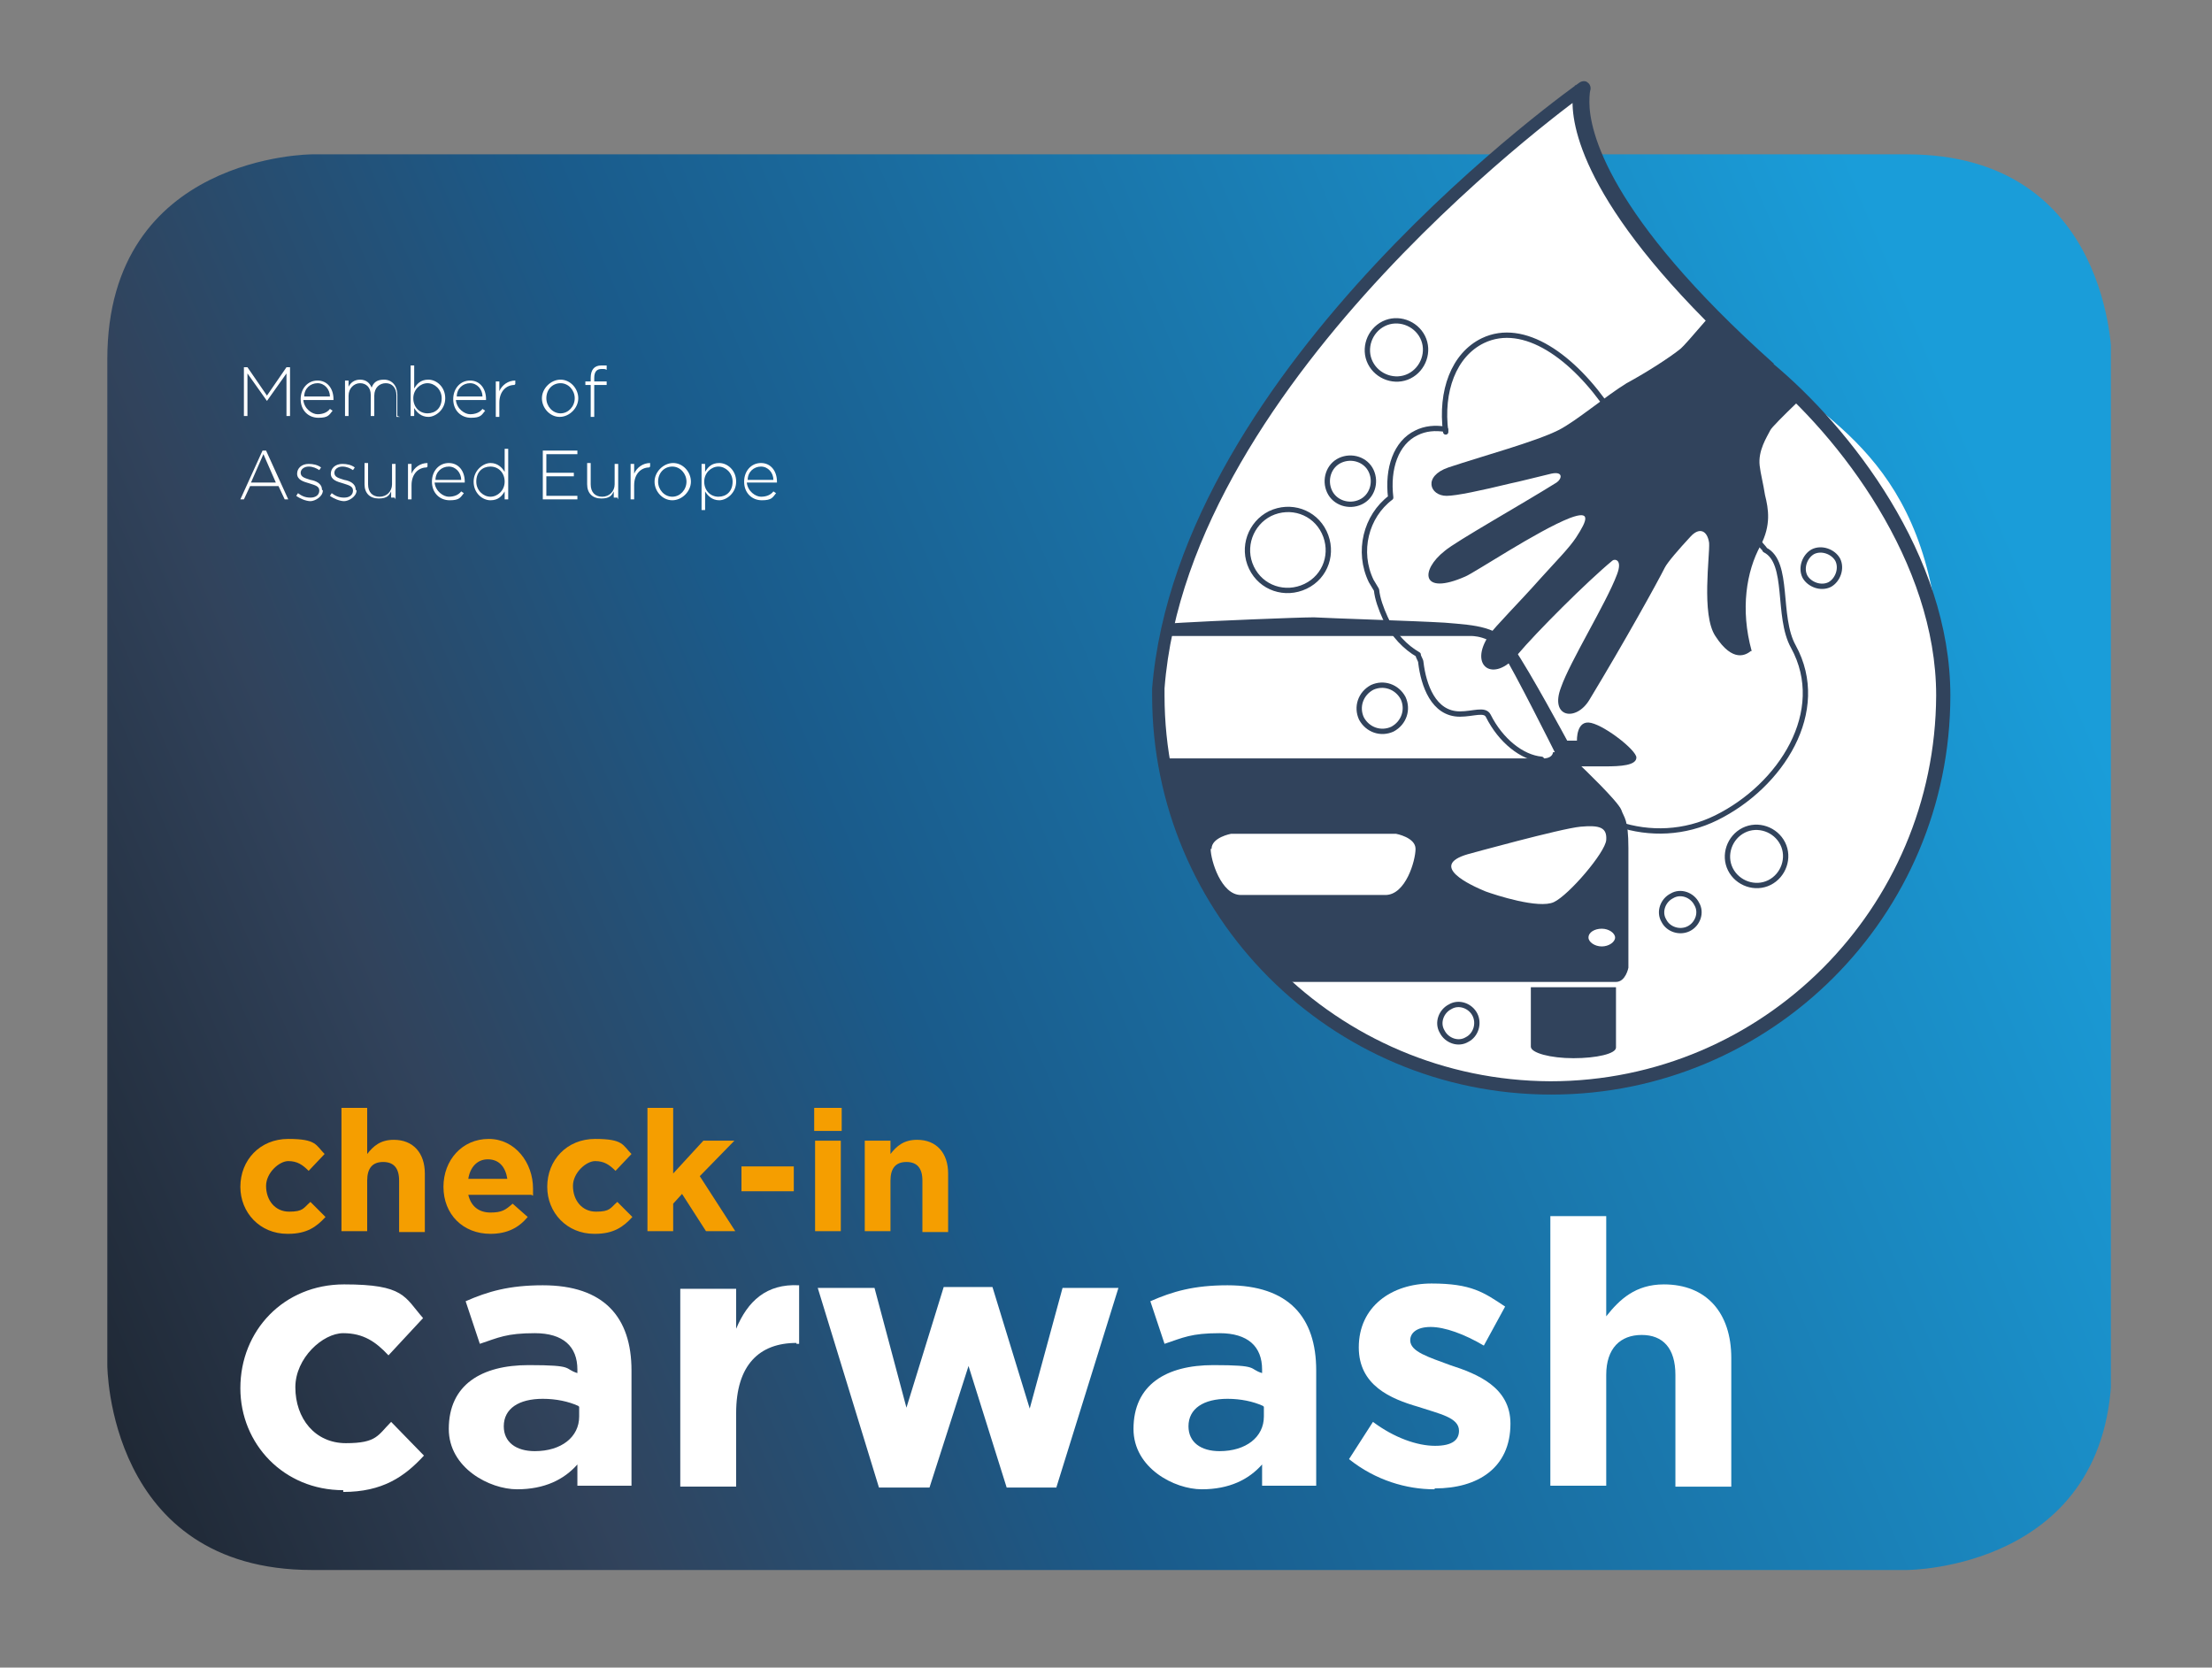 <?xml version="1.0" encoding="UTF-8"?> <svg xmlns="http://www.w3.org/2000/svg" xmlns:xlink="http://www.w3.org/1999/xlink" id="Ebene_1" data-name="Ebene 1" version="1.1" viewBox="0 0 249.4 188"><rect x="0" y="0" width="249.4" height="188" fill="#808080" stroke="none"/><defs><style> .cls-1 { stroke: #31435c; stroke-linejoin: round; stroke-width: .6px; } .cls-1, .cls-2 { fill: none; } .cls-3 { clip-path: url(#clippath); } .cls-2, .cls-4, .cls-5, .cls-6, .cls-7 { stroke-width: 0px; } .cls-8 { clip-path: url(#clippath-1); } .cls-9 { clip-path: url(#clippath-2); } .cls-4 { fill: #31435c; } .cls-5 { fill: #f59e00; } .cls-6 { fill: url(#Unbenannter_Verlauf_71); } .cls-7 { fill: #fff; } </style><clipPath id="clippath"><path class="cls-2" d="M35.2,17.4s-23.1,0-23.1,23.1v113.4s0,23.1,23.1,23.1h179.8s23.1,0,23.1-23.1V40.5s0-23.1-23.1-23.1H35.2Z"></path></clipPath><linearGradient id="Unbenannter_Verlauf_71" data-name="Unbenannter Verlauf 71" x1=".7" y1="150" x2="249.5" y2="44.4" gradientUnits="userSpaceOnUse"><stop offset="0" stop-color="#1d2530"></stop><stop offset=".2" stop-color="#31435c"></stop><stop offset=".4" stop-color="#1a5b8b"></stop><stop offset=".9" stop-color="#1a9dd9"></stop></linearGradient><clipPath id="clippath-1"><rect class="cls-2" x="12.1" y="8.4" width="225.9" height="168.6"></rect></clipPath><clipPath id="clippath-2"><path class="cls-2" d="M130.4,77.5v-.3.3ZM130.4,77.5v.8c0,24.4,19.8,44.3,44.3,44.3s44.3-19.8,44.3-44.3-11.1-29.7-19.8-36.9c-24.6-22-20.9-31.7-20.9-31.7,0,0-45,31.8-47.9,67.7"></path></clipPath></defs><g class="cls-3"><rect class="cls-6" x="12.1" y="17.4" width="225.9" height="159.6"></rect></g><g class="cls-8"><path class="cls-7" d="M199.1,41.5c-24.6-22-20.9-31.7-20.9-31.7,0,0-45,31.8-47.9,67.7v.8c0,24.4,19.8,44.3,44.3,44.3s44.3-19.8,44.3-44.3-11.1-29.7-19.8-36.9"></path></g><g class="cls-9"><path class="cls-1" d="M163,48.4c-1.2-.2-2.3-.1-3.3.4-2.3,1.1-3.3,4-2.9,7.3-2.8,2.1-3.8,6.1-2.2,9.4.2.3.4.7.6,1,.1,1,.5,2.1,1,3.2.9,1.9,2.3,3.3,3.7,4.1,0,.3.3.6.3.9.3,2.5,1.4,5.8,4.4,5.8,1.5,0,2.8-.6,3.2.2,1.4,2.8,3.8,4.7,6,4.9,3.9,7.2,12.6,10.1,19.7,6.6,7.3-3.6,12.7-12,8.7-19.3-1.9-3.4-.4-9.5-3.2-10.9,0-.2-3.7-4-3.8-4.2-1.5-3.1,2.3-4.9-1.2-4.1-.1-.4-3.5.9-3.7.6-.5-1-1.2-.7-2-1.6,1-3.2-4.3-2.7-6.8-6.4-4.1-6.1-9.7-10.1-14.3-7.9-3.3,1.6-4.8,5.7-4.2,10.3ZM206.3,65.9c-1,.5-2.3,0-2.8-.9-.5-1,0-2.3.9-2.8,1-.5,2.3,0,2.8.9.5,1,0,2.3-.9,2.8ZM154.6,53.1c-.6-1.3-2.2-1.8-3.5-1.2-1.3.6-1.8,2.2-1.2,3.5.6,1.3,2.2,1.8,3.5,1.2,1.3-.6,1.8-2.2,1.2-3.5ZM191.3,101.9c-.5-1-1.8-1.5-2.8-.9-1,.5-1.5,1.8-.9,2.8.5,1,1.8,1.4,2.8.9,1-.5,1.5-1.8.9-2.8ZM157,82.2c-1.3.6-2.8.1-3.5-1.2-.6-1.3-.1-2.8,1.2-3.5,1.3-.6,2.8-.1,3.5,1.2.6,1.3.1,2.8-1.2,3.5ZM201,95.1c-.8-1.6-2.8-2.3-4.4-1.5-1.6.8-2.3,2.8-1.5,4.4.8,1.6,2.8,2.3,4.4,1.5,1.6-.8,2.3-2.8,1.5-4.4ZM149.3,60c-1.1-2.3-3.8-3.2-6.1-2.1-2.2,1.1-3.2,3.8-2.1,6.1,1.1,2.3,3.8,3.2,6.1,2.1,2.3-1.1,3.2-3.8,2.1-6.1ZM166.3,114.4c-.5-1-1.8-1.5-2.8-.9-1,.5-1.5,1.8-.9,2.8.5,1,1.8,1.5,2.8.9,1-.5,1.4-1.8.9-2.8ZM160.4,38c-.8-1.6-2.8-2.3-4.4-1.5-1.6.8-2.3,2.8-1.5,4.4.8,1.6,2.8,2.3,4.4,1.5,1.6-.8,2.3-2.8,1.5-4.4Z"></path><path class="cls-4" d="M197.4,73.4c-.5.4-2,1.4-4-1.7-1.6-2.4-.6-9.1-.7-10.5-.2-1.4-1.1-1.8-2.1-.7-1.3,1.4-2.6,2.9-2.9,3.5-.8,1.6-4.5,8.3-8.5,14.9-1.5,2.5-4.5,2-3.2-1.4,1-2.9,5.1-9.5,6.3-12.7.7-1.8-.3-1.8-.5-1.6-2.9,2.4-8.6,8.1-10.7,10.6-2.7,3.3-5.6,1.3-3.2-2.2.6-.9,3.5-3.8,5.8-6.4,1.9-2.1,3.2-3.4,4-4.6,1.3-2,1.7-3.1-.7-2.2-3.6,1.4-10.8,6.2-11.8,6.6-5,2.2-5.1-.7-2.3-2.9,1.3-1.1,8.6-5.2,12.6-7.7.6-.4.8-1.3-.6-1-1.7.4-3.6.9-4.6,1.1-3.3.8-6.1,1.4-7.2,1.4-1.9,0-2.7-2.2.2-3.2,3.9-1.3,9.8-2.9,12.4-4.2,2-1,5.4-3.9,7.7-5.3,2.4-1.3,5-3,6.1-3.9s15.1-17.8,15.1-17.8l13.9,9.1s-18.4,16.8-18.9,17.9c-.4.8-1.4,2.3-1.2,4,.1.9.4,2,.6,3.3.4,1.6.7,3.4-.5,5.7-1.6,2.9-2.3,7.2-1,11.9"></path><path class="cls-4" d="M184.5,85.4c0-.8-3.4-3.5-5.1-3.9-1.7-.4-1.6,2-1.6,2h-1.1s-4.2-7.8-6-10.4c-1.8-2.5-4.2-2.6-7.8-2.9-3.3-.2-13.1-.5-14.7-.6h0s-.1,0-.1,0h-.1s0,0,0,0c-1.6,0-11.4.4-14.7.6-3.6.2-6,.4-7.8,2.9-1.8,2.5-6,10.4-6,10.4h-1.1s.1-2.4-1.6-2c-1.7.4-5.1,3-5.1,3.9s1.8,1,3.5,1h2.7s-4.1,4-4.5,4.9c-.4,1-.8,1.1-.8,4.3v13.5s.4,1.6,1.4,1.6h68.2c1.1,0,1.4-1.6,1.4-1.6v-13.5c0-3.3-.5-3.4-.8-4.3-.4-1-4.5-4.9-4.5-4.9h2.7c1.7,0,3.5-.1,3.5-1M179.1,105.7c0-.6.7-1,1.5-1s1.5.5,1.5,1-.7,1-1.5,1-1.5-.5-1.5-1M136.6,95.7c0-1.3,2.2-1.7,2.2-1.7h18.6s2.2.4,2.2,1.7-1.1,5.2-3.4,5.2h-16.3c-2.2,0-3.4-3.9-3.4-5.2M115.6,104.7c.8,0,1.5.5,1.5,1s-.7,1-1.5,1-1.5-.5-1.5-1,.7-1,1.5-1M130.8,96.3c4.5,1.3-.3,3.5-2,4.2-1.1.4-6,2-7.7,1.2-1.7-.8-5.8-5.6-5.9-7-.1-1.4.7-1.6,2.9-1.5,2.2.2,12.7,3.1,12.7,3.1M175.1,84.8s0,.6-.9.7c-.8,0-21.1,0-26.1,0-5,0-25.3,0-26.1,0-.9,0-.9-.7-.9-.7,0,0,4.6-9.2,5.9-11.2,1.3-2,3.6-1.9,3.6-1.9h35.2s2.3-.1,3.6,1.9c1.3,2,5.9,11.2,5.9,11.2M178.2,93.2c2.2-.2,3,.1,2.9,1.5-.1,1.4-4.2,6.2-5.9,7-1.7.8-6.6-.8-7.7-1.2-1.7-.7-6.5-2.9-2-4.2,0,0,10.5-2.9,12.7-3.1M123.7,111.3h-9.6v6.7h0,0c0,.7,2.2,1.3,4.8,1.3s4.8-.5,4.8-1.2h0c0,0,0,0,0,0v-6.7ZM182.2,111.3h-9.6v6.7h0,0c0,.7,2.2,1.3,4.8,1.3s4.8-.5,4.8-1.2h0c0,0,0,0,0,0v-6.7Z"></path></g><path class="cls-4" d="M199.1,41.5l-.5.6c-18.9-16.9-21.3-26.7-21.3-30.6,0-1.2.2-1.8.3-1.9l.7.3.5.6c0,0-44.8,31.8-47.5,67.1h-.8c0,0,.8,0,.8,0v.8c0,24,19.5,43.4,43.5,43.5,24,0,43.4-19.5,43.5-43.5,0-15-10.9-29.2-19.5-36.3h0s.5-.6.5-.6l.5-.6c8.8,7.3,20.1,21.7,20.1,37.5,0,24.9-20.2,45-45,45-24.9,0-45-20.2-45-45v-.8h0c3-36.6,48.2-68.3,48.2-68.3.3-.2.7-.2.9,0,.3.2.4.6.3.9,0,0-.1.3-.1,1.3,0,3.2,2,12.7,20.8,29.5l-.5.6.5-.6-.5.6Z"></path><path class="cls-7" d="M84.3,54.1c0-.9.7-1.5,1.5-1.5s1.4.7,1.4,1.5h-2.9ZM84.3,54.4h3.3c0,0,0,0,0-.1h0c0-1.2-.7-2.1-1.8-2.1s-1.9.9-1.9,2.1h0c0,1.3.9,2.1,2,2.1s1.2-.3,1.6-.8l-.3-.2c-.3.4-.8.6-1.4.6s-1.5-.6-1.6-1.6M82.6,54.3c0,1.1-.7,1.7-1.6,1.7s-1.6-.7-1.6-1.7h0c0-1,.8-1.7,1.6-1.7s1.6.7,1.6,1.7h0ZM83,54.3h0c0-1.3-1-2.1-1.9-2.1s-1.3.5-1.6,1v-.9h-.4v5.2h.4v-2.1c.3.5.8,1,1.6,1s1.9-.8,1.9-2.1M77.4,54.3c0,.9-.7,1.7-1.6,1.7s-1.6-.8-1.6-1.7h0c0-1,.7-1.7,1.6-1.7s1.6.8,1.6,1.7h0ZM77.9,54.3h0c0-1.1-.9-2.1-2-2.1s-2.1,1-2.1,2.1h0c0,1.1.9,2.1,2,2.1s2.1-1,2.1-2.1M73.3,52.6v-.4c-.8,0-1.5.5-1.8,1.2v-1.1h-.4v4h.4v-1.6c0-1.3.8-2,1.7-2h0ZM69.7,56.3v-4h-.4v2.3c0,.8-.6,1.4-1.4,1.4s-1.3-.5-1.3-1.4v-2.4h-.4v2.4c0,1,.6,1.6,1.6,1.6s1.2-.4,1.4-.8v.7h.4ZM65.1,56.3v-.4h-3.5v-2.2h3.1v-.4h-3.1v-2.1h3.5v-.4h-3.9v5.5h3.9ZM56.9,54.3c0,1-.8,1.7-1.6,1.7s-1.6-.7-1.6-1.7h0c0-1.1.7-1.7,1.6-1.7s1.6.7,1.6,1.7h0ZM57.3,56.3v-5.7h-.4v2.6c-.3-.5-.8-1-1.6-1s-1.9.8-1.9,2.1h0c0,1.3,1,2.1,1.9,2.1s1.3-.5,1.6-1v.9h.4ZM49.1,54.1c0-.9.7-1.5,1.5-1.5s1.4.7,1.4,1.5h-2.9ZM49.1,54.4h3.3c0,0,0,0,0-.1h0c0-1.2-.7-2.1-1.8-2.1s-1.9.9-1.9,2.1h0c0,1.3.9,2.1,2,2.1s1.2-.3,1.6-.8l-.3-.2c-.3.4-.8.6-1.4.6s-1.5-.6-1.6-1.6M48.2,52.6v-.4c-.8,0-1.5.5-1.8,1.2v-1.1h-.4v4h.4v-1.6c0-1.3.8-2,1.7-2h0ZM44.6,56.3v-4h-.4v2.3c0,.8-.6,1.4-1.4,1.4s-1.3-.5-1.3-1.4v-2.4h-.4v2.4c0,1,.6,1.6,1.6,1.6s1.2-.4,1.4-.8v.7h.4ZM40.1,55.2h0c0-.7-.7-1-1.3-1.1-.6-.2-1.1-.3-1.1-.8h0c0-.4.4-.7.9-.7s.9.2,1.2.4l.2-.3c-.4-.3-.9-.4-1.4-.4-.8,0-1.3.5-1.3,1.1h0c0,.7.7.9,1.4,1.1.6.2,1.1.3,1.1.8h0c0,.5-.4.8-1,.8s-1-.2-1.4-.5l-.2.3c.4.3,1.1.6,1.6.6s1.4-.5,1.4-1.2M36.3,55.2h0c0-.7-.7-1-1.3-1.1-.6-.2-1.1-.3-1.1-.8h0c0-.4.4-.7.9-.7s.9.2,1.2.4l.2-.3c-.4-.3-.9-.4-1.4-.4-.8,0-1.3.5-1.3,1.1h0c0,.7.7.9,1.4,1.1.6.2,1.1.3,1.1.8h0c0,.5-.4.8-1,.8s-1-.2-1.4-.5l-.2.3c.4.3,1.1.6,1.6.6s1.4-.5,1.4-1.2M31.2,54.4h-2.9l1.4-3.2,1.4,3.2ZM32.5,56.3l-2.5-5.5h-.4l-2.5,5.5h.4l.7-1.5h3.2l.7,1.5h.4Z"></path><path class="cls-7" d="M68.4,41.6v-.4c-.2,0-.4,0-.6,0-.8,0-1.2.5-1.2,1.4v.4h-.6v.4h.6v3.6h.4v-3.6h1.4v-.4h-1.4v-.4c0-.7.3-1,.8-1s.4,0,.6.1M64.8,44.9c0,.9-.7,1.7-1.6,1.7s-1.6-.8-1.6-1.7h0c0-1,.7-1.7,1.6-1.7s1.6.8,1.6,1.7h0ZM65.2,44.9h0c0-1.1-.9-2.1-2-2.1s-2.1,1-2.1,2.1h0c0,1.1.9,2.1,2,2.1s2.1-1,2.1-2.1M58.1,43.3v-.4c-.8,0-1.5.5-1.8,1.2v-1.1h-.4v4h.4v-1.6c0-1.3.8-2,1.7-2h0ZM51.5,44.7c0-.9.7-1.5,1.5-1.5s1.4.7,1.4,1.5h-2.9ZM51.5,45.1h3.3c0,0,0,0,0-.1h0c0-1.2-.7-2.1-1.8-2.1s-1.9.9-1.9,2.1h0c0,1.3.9,2.1,2,2.1s1.2-.3,1.6-.8l-.3-.2c-.3.4-.8.6-1.4.6s-1.5-.6-1.6-1.6M49.8,44.9c0,1.1-.7,1.7-1.6,1.7s-1.6-.7-1.6-1.7h0c0-1,.8-1.7,1.6-1.7s1.6.7,1.6,1.7h0ZM50.2,44.9h0c0-1.3-1-2.1-1.9-2.1s-1.3.5-1.6,1v-2.6h-.4v5.7h.4v-.9c.3.5.8,1,1.6,1s1.9-.8,1.9-2.1M44.8,46.9v-2.4c0-1-.6-1.7-1.5-1.7s-1.2.4-1.4.9c-.2-.5-.6-.9-1.3-.9s-1.1.4-1.3.8v-.7h-.4v4h.4v-2.3c0-.8.6-1.4,1.3-1.4s1.2.5,1.2,1.3v2.4h.4v-2.3c0-.9.6-1.4,1.3-1.4s1.2.5,1.2,1.4v2.4h.4ZM34.3,44.7c0-.9.7-1.5,1.5-1.5s1.4.7,1.4,1.5h-2.9ZM34.3,45.1h3.3c0,0,0,0,0-.1h0c0-1.2-.7-2.1-1.8-2.1s-1.9.9-1.9,2.1h0c0,1.3.9,2.1,2,2.1s1.2-.3,1.6-.8l-.3-.2c-.3.4-.8.6-1.4.6s-1.5-.6-1.6-1.6M32.7,46.9v-5.5h-.4l-2.2,3.2-2.2-3.2h-.4v5.5h.4v-4.8l2.2,3.1h0l2.2-3.1v4.8h.4Z"></path><g><path class="cls-5" d="M32.4,139.1c-3.1,0-5.3-2.4-5.3-5.3h0c0-3,2.2-5.4,5.4-5.4s3.1.7,4.1,1.7l-1.8,1.9c-.7-.7-1.3-1.1-2.3-1.1s-2.5,1.3-2.5,2.8h0c0,1.6,1,2.9,2.6,2.9s1.6-.4,2.4-1.1l1.7,1.7c-1,1.1-2.1,1.9-4.2,1.9Z"></path><path class="cls-5" d="M45,138.8v-5.7c0-1.4-.6-2.1-1.8-2.1s-1.8.7-1.8,2.1v5.7h-2.9v-13.9h2.9v5.2c.7-.9,1.5-1.6,3-1.6,2.2,0,3.5,1.5,3.5,3.8v6.6h-2.9Z"></path><path class="cls-5" d="M59.9,134.7h-7.1c.3,1.3,1.2,2,2.5,2s1.7-.3,2.5-1l1.7,1.5c-1,1.2-2.3,1.9-4.2,1.9-3.1,0-5.3-2.2-5.3-5.3h0c0-3,2.1-5.4,5.1-5.4s5,2.7,5,5.6h0c0,.3,0,.5,0,.8ZM55,130.7c-1.2,0-2,.9-2.2,2.2h4.4c-.2-1.3-.9-2.2-2.2-2.2Z"></path><path class="cls-5" d="M67,139.1c-3.1,0-5.3-2.4-5.3-5.3h0c0-3,2.2-5.4,5.4-5.4s3.1.7,4.1,1.7l-1.8,1.9c-.7-.7-1.3-1.1-2.3-1.1s-2.5,1.3-2.5,2.8h0c0,1.6,1,2.9,2.6,2.9s1.6-.4,2.4-1.1l1.7,1.7c-1,1.1-2.1,1.9-4.2,1.9Z"></path><path class="cls-5" d="M79.6,138.8l-2.7-4.2-1,1.1v3.1h-2.9v-13.9h2.9v7.4l3.4-3.7h3.5l-3.9,4,4,6.2h-3.3Z"></path><path class="cls-5" d="M83.6,134.3v-2.8h5.9v2.8h-5.9Z"></path><path class="cls-5" d="M91.8,127.5v-2.6h3.1v2.6h-3.1ZM91.9,138.8v-10.2h2.9v10.2h-2.9Z"></path><path class="cls-5" d="M104,138.8v-5.7c0-1.4-.6-2.1-1.8-2.1s-1.8.7-1.8,2.1v5.7h-2.9v-10.2h2.9v1.5c.7-.9,1.5-1.6,3-1.6,2.2,0,3.5,1.5,3.5,3.8v6.6h-2.9Z"></path></g><g><path class="cls-7" d="M38.7,168c-6.7,0-11.6-5.2-11.6-11.5h0c0-6.5,4.9-11.7,11.7-11.7s6.8,1.4,8.9,3.8l-3.9,4.2c-1.4-1.5-2.8-2.5-5.1-2.5s-5.4,2.8-5.4,6.1h0c0,3.5,2.2,6.3,5.7,6.3s3.6-.9,5.1-2.4l3.7,3.8c-2.2,2.4-4.7,4.1-9.1,4.1Z"></path><path class="cls-7" d="M65.1,167.5v-2.4c-1.5,1.7-3.7,2.8-6.8,2.8s-7.7-2.4-7.7-6.8h0c0-5,3.7-7.2,9-7.2s3.9.4,5.5.9v-.4c0-2.6-1.6-4.1-4.8-4.1s-4.1.5-6.2,1.2l-1.6-4.8c2.5-1.1,4.9-1.8,8.7-1.8,6.9,0,10,3.6,10,9.6v13h-6.1ZM65.2,158.5c-1.1-.5-2.5-.8-4-.8-2.7,0-4.4,1.1-4.4,3.1h0c0,1.8,1.4,2.8,3.5,2.8,3,0,5-1.6,5-3.9v-1.1Z"></path><path class="cls-7" d="M89.8,151.4c-4.2,0-6.8,2.5-6.8,7.9v8.3h-6.3v-22.3h6.3v4.5c1.3-3.1,3.4-5.1,7.1-4.9v6.6h-.3Z"></path><path class="cls-7" d="M119.2,167.7h-5.7l-4.3-13.7-4.4,13.7h-5.7l-6.9-22.5h6.4l3.6,13.5,4.2-13.6h5.5l4.2,13.7,3.7-13.6h6.3l-7,22.5Z"></path><path class="cls-7" d="M142.3,167.5v-2.4c-1.5,1.7-3.7,2.8-6.8,2.8s-7.7-2.4-7.7-6.8h0c0-5,3.7-7.2,9-7.2s3.9.4,5.5.9v-.4c0-2.6-1.6-4.1-4.8-4.1s-4.1.5-6.2,1.2l-1.6-4.8c2.5-1.1,4.9-1.8,8.7-1.8,6.9,0,10,3.6,10,9.6v13h-6.1ZM142.4,158.5c-1.1-.5-2.5-.8-4-.8-2.7,0-4.4,1.1-4.4,3.1h0c0,1.8,1.4,2.8,3.5,2.8,3,0,5-1.6,5-3.9v-1.1Z"></path><path class="cls-7" d="M161.7,167.9c-3.1,0-6.6-1-9.6-3.4l2.7-4.2c2.4,1.8,5,2.7,7,2.7s2.7-.7,2.7-1.7h0c0-1.5-2.2-1.9-4.6-2.7-3.1-.9-6.7-2.4-6.7-6.7h0c0-4.6,3.7-7.2,8.2-7.2s5.9,1,8.3,2.6l-2.4,4.4c-2.2-1.3-4.4-2.1-6-2.1s-2.3.7-2.3,1.5h0c0,1.3,2.1,1.9,4.5,2.8,3.1,1,6.8,2.5,6.8,6.6h0c0,5-3.7,7.3-8.5,7.3Z"></path><path class="cls-7" d="M188.9,167.5v-12.5c0-3-1.4-4.5-3.8-4.5s-4,1.5-4,4.5v12.5h-6.3v-30.4h6.3v11.3c1.5-1.9,3.3-3.6,6.5-3.6,4.8,0,7.6,3.2,7.6,8.3v14.5h-6.3Z"></path></g></svg> 